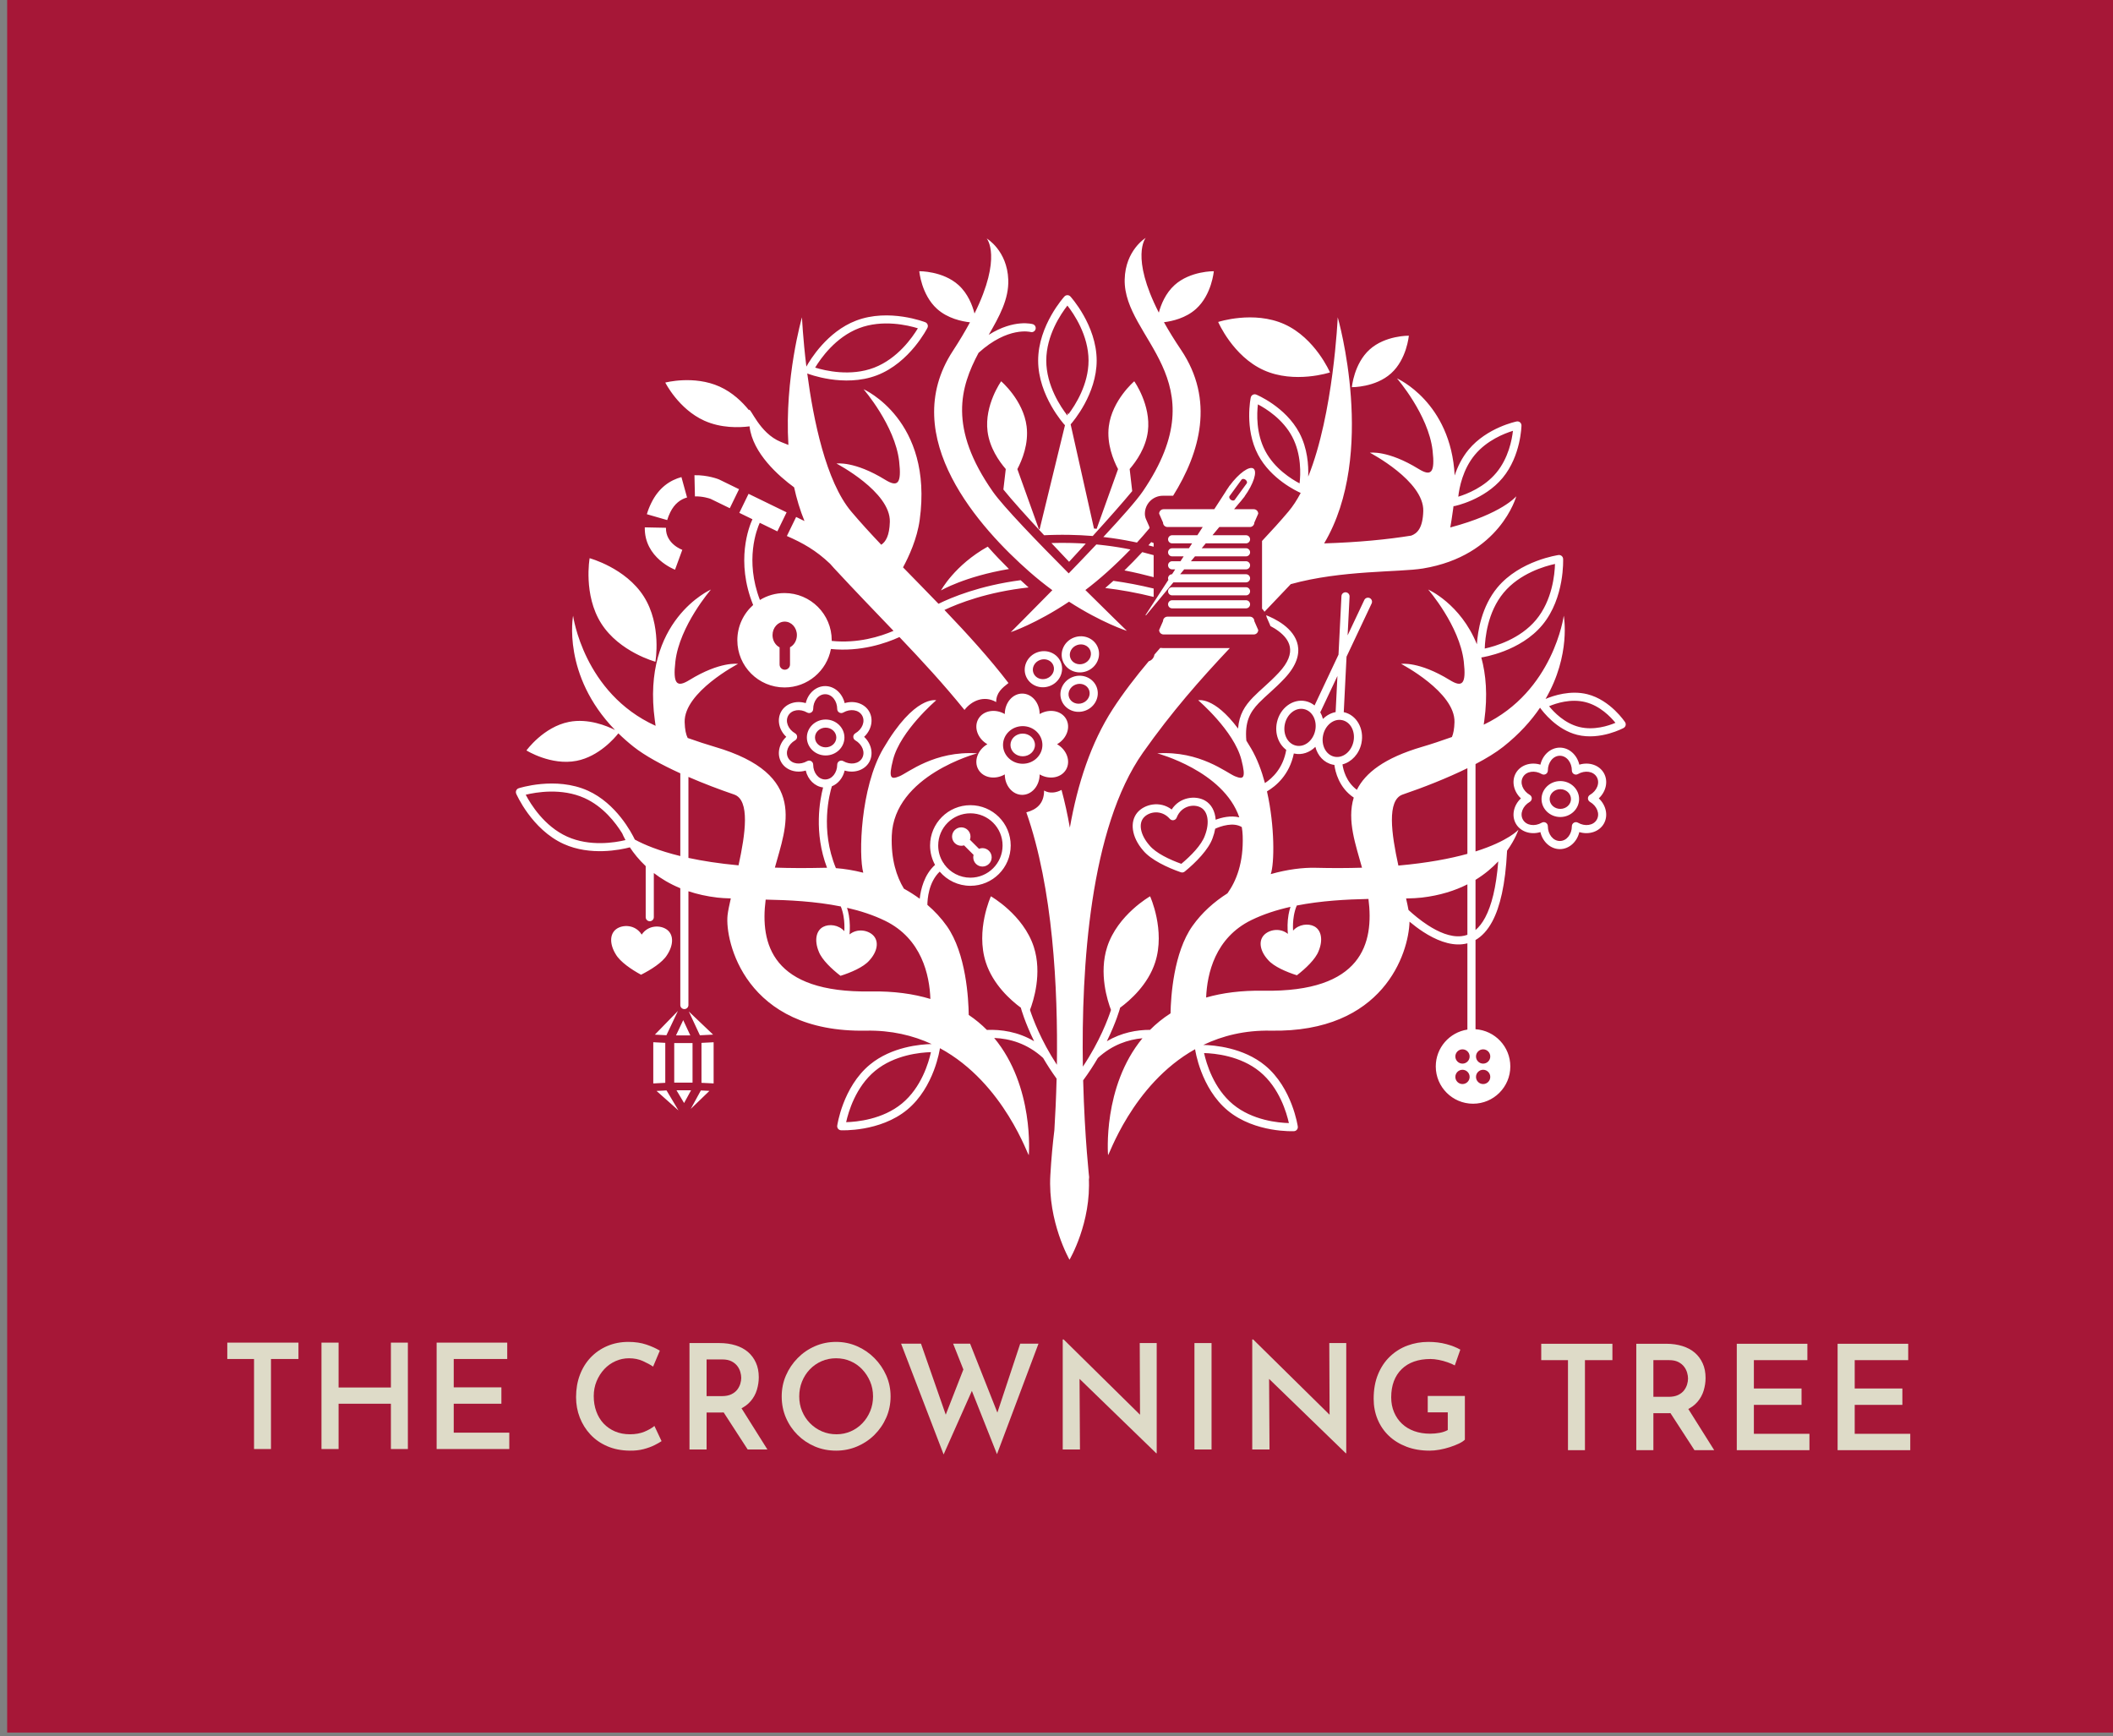 <?xml version="1.0" encoding="UTF-8" standalone="no"?>
<!DOCTYPE svg PUBLIC "-//W3C//DTD SVG 1.1//EN" "http://www.w3.org/Graphics/SVG/1.1/DTD/svg11.dtd">
<svg width="100%" height="100%" viewBox="0 0 740 608" version="1.1" xmlns="http://www.w3.org/2000/svg" xmlns:xlink="http://www.w3.org/1999/xlink" xml:space="preserve" xmlns:serif="http://www.serif.com/" style="fill-rule:evenodd;clip-rule:evenodd;stroke-linejoin:round;stroke-miterlimit:2;">
    <rect x="0" y="0" width="740" height="608" fill="#808080" stroke="none"/>
    <g transform="matrix(1,0,0,1,-2242.72,-1667.41)">
        <g transform="matrix(1.21,0,0,1.704,-25564.2,-1156.02)">
            <rect x="22983" y="1656.46" width="611.362" height="356.574" style="fill:rgb(166,23,55);"/>
        </g>
        <g transform="matrix(0.335,0,0,0.335,2030.45,1612.13)">
            <g transform="matrix(1.359,0,0,1.359,-1657.11,-1271.31)">
                <path d="M2659.59,1530.17C2662.33,1531.23 2667.95,1533.66 2673.08,1537.55C2678.12,1541.37 2682.61,1546.59 2683.93,1553.12C2685.32,1560.01 2683.29,1568.6 2673.83,1578.71C2666.38,1586.67 2659.39,1592.08 2653.98,1597.68C2647.12,1604.79 2643.08,1612.25 2644.37,1626.63C2645.61,1628.58 2646.87,1630.65 2648.15,1632.85C2652.66,1640.56 2656.1,1649.72 2658.67,1659.3C2664.44,1655.5 2672.68,1647.77 2675.06,1633.75C2669.2,1629.4 2666.06,1621.21 2667.88,1612.66C2670.27,1601.41 2680.27,1594.21 2689.95,1596.27C2692.52,1596.82 2694.85,1597.97 2696.84,1599.58L2715.26,1560.51L2717.53,1515.5C2717.61,1513.77 2719.08,1512.44 2720.8,1512.53C2722.53,1512.62 2723.86,1514.09 2723.77,1515.81L2722.27,1545.66L2735.1,1518.47C2735.83,1516.91 2737.7,1516.24 2739.26,1516.97C2740.82,1517.71 2741.48,1519.57 2740.75,1521.13L2721.44,1562.06L2719.3,1604.75L2719.38,1604.76C2729.06,1606.82 2735.27,1617.47 2732.88,1628.72C2731.11,1637.03 2725.19,1643.13 2718.32,1644.92C2718.89,1649.03 2721.08,1658.31 2729.38,1664.49C2735.82,1651.58 2750.41,1639.95 2779.64,1631.39C2786.45,1629.4 2794.18,1626.82 2802.51,1623.86C2803.61,1621.3 2804.34,1617.65 2804.48,1612.44C2805.13,1589.34 2763.44,1567.61 2763.44,1567.61C2763.44,1567.61 2777.04,1565.4 2800.88,1580.06C2810.37,1585.89 2813.68,1583.46 2811.63,1565.79C2808.43,1538.25 2784.24,1510.4 2784.24,1510.4C2784.24,1510.4 2809.11,1521.3 2821.7,1552.51C2822.39,1542.35 2825.38,1523.45 2837.46,1508.89C2854.84,1487.97 2884.5,1483.87 2884.5,1483.87C2885.36,1483.76 2886.24,1484.01 2886.91,1484.57C2887.59,1485.12 2888,1485.94 2888.04,1486.82C2888.04,1486.82 2889.47,1516.72 2872.1,1537.65C2855.12,1558.1 2826.41,1562.47 2825.11,1562.66C2828.69,1575.73 2830.09,1591.69 2827.43,1611.03C2827.27,1612.2 2827.11,1613.32 2826.96,1614.37C2880.7,1588.72 2888.54,1530.55 2888.54,1530.55C2888.54,1530.55 2894.29,1560.63 2874.53,1594.57C2880.63,1592 2893.66,1587.68 2906.69,1590.94C2924.55,1595.41 2935.7,1612.44 2935.7,1612.44C2936.18,1613.17 2936.33,1614.07 2936.12,1614.91C2935.91,1615.75 2935.35,1616.47 2934.59,1616.89C2934.59,1616.89 2916.72,1626.65 2898.87,1622.18C2883.07,1618.22 2872.51,1604.42 2870.29,1601.31C2863.47,1611.38 2854.29,1621.63 2841.95,1631.4C2836.39,1635.8 2829.03,1640.29 2820.66,1644.68L2820.66,1711.89C2845.96,1703.93 2853.69,1695.18 2853.69,1695.18C2853.69,1695.18 2851.41,1702.31 2844.91,1711.34C2844.91,1711.46 2844.91,1711.58 2844.91,1711.71C2843.65,1737.57 2839.43,1754.71 2833.63,1765.62C2829.88,1772.67 2825.45,1777.26 2820.66,1780.01L2820.66,1848.65C2835.6,1849.63 2847.43,1862.08 2847.43,1877.27C2847.43,1893.1 2834.59,1905.95 2818.76,1905.95C2802.93,1905.95 2790.08,1893.1 2790.08,1877.27C2790.08,1862.92 2800.64,1851.02 2814.41,1848.92L2814.41,1782.57C2813.12,1782.9 2811.81,1783.14 2810.49,1783.28C2800.53,1784.34 2789.8,1779.83 2780.58,1773.85C2776.69,1771.33 2773.07,1768.57 2769.89,1765.92C2769.25,1790.23 2749.77,1851.42 2663.14,1849.75C2643.11,1849.36 2625.91,1853.71 2611.25,1860.74C2619.62,1860.91 2642.06,1862.74 2658.8,1876.56C2679.77,1893.87 2683.95,1923.52 2683.95,1923.52C2684.07,1924.39 2683.82,1925.27 2683.26,1925.94C2682.71,1926.62 2681.89,1927.03 2681.02,1927.08C2681.02,1927.08 2651.11,1928.59 2630.14,1911.28C2609.17,1893.96 2604.99,1864.31 2604.99,1864.31C2604.98,1864.21 2604.97,1864.11 2604.96,1864.01C2556.12,1891.3 2538.07,1947.98 2537.98,1945.35C2537.98,1945.35 2533.64,1892.89 2564.45,1855.58C2553.47,1856.58 2541.24,1860.57 2530.15,1870.77C2526.93,1876.28 2523.17,1882.1 2518.83,1887.98C2520,1932.82 2523.65,1964.53 2523.65,1964.53C2523.65,1964.53 2523.47,1963.82 2523.16,1962.45C2525.23,1997.55 2508.33,2025.97 2508.33,2025.97C2508.33,2025.97 2491.56,1996.82 2493.59,1961.04C2494.32,1948.14 2495.42,1936.56 2496.69,1926.31C2497.39,1914.94 2498.04,1901.51 2498.41,1886.68C2494.47,1881.24 2491.03,1875.88 2488.04,1870.77C2475.8,1859.52 2462.19,1855.82 2450.39,1855.37C2481.39,1892.69 2477.03,1945.35 2477.03,1945.35C2476.94,1948.01 2458.55,1890.21 2408.63,1863.23C2408.63,1863.36 2408.62,1863.49 2408.6,1863.62C2408.6,1863.62 2404.43,1893.27 2383.45,1910.58C2362.48,1927.89 2332.58,1926.38 2332.58,1926.38C2331.7,1926.34 2330.89,1925.92 2330.33,1925.25C2329.77,1924.57 2329.53,1923.7 2329.65,1922.83C2329.65,1922.83 2333.82,1893.18 2354.8,1875.87C2371.5,1862.07 2393.88,1860.23 2402.29,1860.05C2387.96,1853.43 2371.24,1849.38 2351.87,1849.75C2258.54,1851.55 2243.15,1780.38 2245.29,1760.98C2245.64,1757.78 2246.57,1753.31 2247.79,1748.02C2243.79,1747.91 2240.3,1747.72 2237.45,1747.38C2229.19,1746.41 2221.8,1744.71 2215.19,1742.51L2215.19,1830.05C2215.19,1831.77 2213.79,1833.17 2212.07,1833.17C2210.34,1833.17 2208.94,1831.77 2208.94,1830.05L2208.94,1740.19C2200.91,1736.88 2194.18,1732.82 2188.57,1728.5L2188.57,1762.45C2188.57,1764.17 2187.17,1765.58 2185.45,1765.58C2183.72,1765.58 2182.32,1764.17 2182.32,1762.45L2182.32,1723.18C2177.03,1718.19 2173.05,1713.15 2170.13,1708.73C2162.73,1710.67 2139.78,1715.41 2119.32,1706.17C2094.54,1694.99 2082.71,1667.48 2082.71,1667.48C2082.37,1666.67 2082.38,1665.76 2082.74,1664.96C2083.1,1664.16 2083.77,1663.55 2084.61,1663.28C2084.61,1663.28 2113.06,1653.95 2137.85,1665.14C2159.7,1675.01 2171.48,1697.56 2173.96,1702.76C2181.05,1706.62 2192.19,1711.35 2208.94,1715.43L2208.94,1651.79C2194.63,1645.27 2181.68,1638.22 2173.07,1631.4C2168.77,1628 2164.86,1624.54 2161.29,1621.04C2158.46,1624.63 2146.34,1638.82 2129.18,1642.18C2109.5,1646.03 2090.59,1634.19 2090.59,1634.19C2090.59,1634.19 2103.64,1616.09 2123.32,1612.23C2138.13,1609.33 2152.51,1615.32 2158.72,1618.46C2117.75,1576.19 2126.47,1530.55 2126.47,1530.55C2126.47,1530.55 2134.5,1590.07 2189.94,1615.25C2189.75,1613.94 2189.55,1612.54 2189.35,1611.03C2178.75,1533.97 2232.54,1510.4 2232.54,1510.4C2232.54,1510.4 2208.35,1538.25 2205.15,1565.79C2203.09,1583.46 2206.41,1585.89 2215.9,1580.06C2239.74,1565.4 2253.34,1567.61 2253.34,1567.61C2253.34,1567.61 2211.65,1589.34 2212.29,1612.44C2212.45,1618.18 2213.32,1622.02 2214.61,1624.6C2222.14,1627.26 2229.14,1629.57 2235.38,1631.39C2307.95,1652.63 2290.25,1692.86 2281.69,1724.33C2293.15,1724.72 2305.66,1724.8 2319.31,1724.46C2320.12,1724.44 2320.95,1724.43 2321.8,1724.44C2311.53,1697.33 2316.28,1672.17 2318.78,1662.66C2312.42,1661.9 2307.07,1656.67 2305.43,1649.65C2297.95,1651.92 2290.12,1649.36 2286.59,1643.24C2283.06,1637.12 2284.75,1629.06 2290.46,1623.72C2284.75,1618.38 2283.06,1610.32 2286.59,1604.2C2290.12,1598.08 2297.95,1595.52 2305.43,1597.79L2305.43,1597.79C2307.2,1590.17 2313.34,1584.68 2320.4,1584.68C2327.47,1584.68 2333.6,1590.17 2335.37,1597.79C2342.85,1595.52 2350.68,1598.08 2354.21,1604.2C2357.74,1610.32 2356.05,1618.38 2350.35,1623.72C2356.05,1629.06 2357.74,1637.12 2354.21,1643.24C2350.68,1649.36 2342.85,1651.92 2335.37,1649.65C2334.05,1655.33 2330.3,1659.84 2325.53,1661.76C2323.82,1667.29 2316.32,1695.05 2328.64,1724.73C2335.15,1725.22 2342.29,1726.37 2349.68,1728.25C2346.01,1714.73 2347.47,1662.86 2365,1632.85C2389.26,1591.32 2405.81,1595.6 2405.81,1595.6C2405.81,1595.6 2378.32,1619.03 2372.6,1641.28C2368.78,1656.14 2371.14,1656.61 2377.53,1654.05C2383.92,1651.49 2404.45,1634.24 2437.31,1636.43C2437.31,1636.43 2373.29,1653.34 2371.61,1699.77C2370.94,1718.17 2375.36,1731.33 2380.93,1740.51C2385.12,1742.83 2389.2,1745.41 2393.1,1748.28C2393.89,1741.22 2396.49,1729.78 2404.9,1722.23C2402.47,1717.8 2401.08,1712.72 2401.08,1707.31C2401.08,1690.19 2414.98,1676.3 2432.09,1676.3C2449.21,1676.3 2463.1,1690.19 2463.1,1707.31C2463.1,1724.42 2449.21,1738.32 2432.09,1738.32C2422.64,1738.32 2414.18,1734.09 2408.49,1727.41C2399.88,1735.58 2399.04,1748.75 2399,1752.97C2404.55,1757.72 2409.61,1763.13 2413.94,1769.25C2428.87,1790.38 2430.65,1825.51 2430.81,1837.65C2436.03,1841.16 2440.66,1845.05 2444.78,1849.19C2455.7,1848.74 2468.64,1850.53 2481.12,1857.88C2473.89,1843.13 2471.07,1832.74 2471.07,1832.74C2471.02,1832.54 2470.99,1832.35 2470.97,1832.15C2463.07,1826.33 2449.51,1814.32 2443.98,1797.27C2435.94,1772.5 2447.86,1746.4 2447.86,1746.4C2447.86,1746.4 2472.82,1760.53 2480.86,1785.3C2487.45,1805.63 2480.6,1826.86 2477.94,1833.81C2480.02,1840.19 2486.19,1857.04 2498.62,1875.99C2499.49,1817.17 2495.66,1740.3 2475.13,1681.8C2483.09,1679.72 2488.78,1675.01 2488.78,1665.04C2493.02,1667.49 2497.93,1666.82 2502.2,1664.56C2504.75,1674 2506.87,1683.71 2508.6,1693.6C2514.52,1659.91 2524.85,1628.29 2541.57,1602.45C2549.54,1590.15 2558.99,1577.82 2569.28,1565.59C2570.6,1565.19 2571.78,1564.36 2572.61,1563.17C2573.19,1562.33 2573.54,1561.4 2573.67,1560.44C2575.15,1558.73 2576.64,1557.01 2578.15,1555.3C2578.8,1555.39 2579.47,1555.44 2580.15,1555.44L2631.67,1555.44C2608.43,1580.13 2587.19,1604.22 2564.9,1635.77C2523.95,1693.76 2517.37,1801.18 2518.61,1877.43C2531.68,1857.9 2538.12,1840.35 2540.25,1833.81C2537.58,1826.86 2530.74,1805.63 2537.33,1785.3C2545.37,1760.53 2570.33,1746.4 2570.33,1746.4C2570.33,1746.4 2582.24,1772.5 2574.21,1797.27C2568.68,1814.32 2555.12,1826.33 2547.21,1832.15C2547.2,1832.35 2547.17,1832.54 2547.11,1832.74C2547.11,1832.74 2544.29,1843.13 2537.06,1857.88C2548.38,1851.22 2560.07,1849.12 2570.3,1849.13C2574.88,1844.52 2580.1,1840.24 2586.05,1836.44C2586.3,1823.33 2588.43,1789.72 2602.9,1769.25C2610.19,1758.94 2619.57,1750.63 2629.85,1744.1C2636.48,1734.87 2642.31,1720.72 2641.55,1699.77C2641.46,1697.49 2641.23,1695.28 2640.86,1693.13C2637.47,1691.09 2633.48,1691 2629.94,1691.51C2625.74,1692.12 2622.08,1693.63 2620.4,1694.41C2620.01,1696.75 2619.35,1699.17 2618.41,1701.64C2615.37,1710.36 2605.51,1720.4 2596.96,1727.37C2596.12,1728.06 2594.99,1728.26 2593.96,1727.9C2583.54,1724.3 2570.83,1718.27 2564.99,1711.16C2555.98,1700.77 2554.59,1689.04 2560.51,1681.99C2565.93,1675.55 2577.84,1672.68 2586.94,1679.62L2586.94,1679.62C2593.09,1669.97 2605.26,1668.57 2612.57,1672.75C2617.42,1675.53 2620.33,1680.86 2620.77,1687.5C2622.99,1686.67 2625.89,1685.78 2629.04,1685.33C2632.23,1684.86 2635.66,1684.85 2638.95,1685.67C2626.71,1649.87 2575.85,1636.43 2575.85,1636.43C2608.7,1634.24 2629.23,1651.49 2635.62,1654.05C2642.01,1656.61 2644.37,1656.14 2640.55,1641.28C2634.83,1619.03 2607.35,1595.6 2607.35,1595.6C2607.35,1595.6 2619.4,1592.48 2638,1617.36C2638.83,1606.6 2643.19,1599.85 2649.49,1593.34C2654.88,1587.76 2661.84,1582.37 2669.27,1574.43C2676.77,1566.41 2678.9,1559.82 2677.8,1554.35C2676.79,1549.34 2673.17,1545.46 2669.3,1542.53C2667.16,1540.9 2664.92,1539.57 2662.9,1538.51C2662.79,1538.14 2662.65,1537.78 2662.49,1537.42L2660.07,1531.89C2659.95,1531.31 2659.79,1530.73 2659.59,1530.17ZM2611.85,1866.99C2619.91,1867.2 2639.86,1869.03 2654.82,1881.38C2669.79,1893.73 2675.36,1912.97 2677.09,1920.85C2669.03,1920.64 2649.08,1918.81 2634.12,1906.46C2619.16,1894.1 2613.58,1874.86 2611.85,1866.99ZM2336.51,1920.15C2338.24,1912.28 2343.81,1893.04 2358.77,1880.68C2373.74,1868.33 2393.68,1866.5 2401.74,1866.29C2400.01,1874.17 2394.44,1893.41 2379.48,1905.76C2364.51,1918.12 2344.56,1919.94 2336.51,1920.15ZM2207.53,1911.13L2190.66,1896.12L2198.35,1895.73L2207.53,1911.13ZM2231.35,1896.07L2216.98,1909.95L2224.75,1895.74L2231.35,1896.07ZM2211.85,1905.43L2217.23,1895.6L2206,1895.6L2211.85,1905.43ZM2810.64,1879.84C2813.67,1879.84 2816.13,1882.3 2816.13,1885.33C2816.13,1888.37 2813.67,1890.83 2810.64,1890.83C2807.61,1890.83 2805.14,1888.37 2805.14,1885.33C2805.14,1882.3 2807.61,1879.84 2810.64,1879.84ZM2826.52,1879.84C2829.55,1879.84 2832.01,1882.3 2832.01,1885.33C2832.01,1888.37 2829.55,1890.83 2826.52,1890.83C2823.49,1890.83 2821.03,1888.37 2821.03,1885.33C2821.03,1882.3 2823.49,1879.84 2826.52,1879.84ZM2188.15,1858.65L2188.15,1890.36L2197.38,1889.88L2197.38,1859.12L2188.15,1858.65ZM2234.57,1858.67L2225.23,1859.14L2225.23,1889.88L2234.57,1890.34L2234.57,1858.67ZM2204.27,1889.72L2218.35,1889.72L2218.35,1859.29L2204.27,1859.29L2204.27,1889.72ZM2810.64,1864.12C2813.67,1864.12 2816.13,1866.58 2816.13,1869.61C2816.13,1872.65 2813.67,1875.11 2810.64,1875.11C2807.61,1875.11 2805.14,1872.65 2805.14,1869.61C2805.14,1866.58 2807.61,1864.12 2810.64,1864.12ZM2826.52,1864.12C2829.55,1864.12 2832.01,1866.58 2832.01,1869.61C2832.01,1872.65 2829.55,1875.11 2826.52,1875.11C2823.49,1875.11 2821.03,1872.65 2821.03,1869.61C2821.03,1866.58 2823.49,1864.12 2826.52,1864.12ZM2205.62,1853.41L2216.65,1853.41L2211.18,1841.67L2205.62,1853.41ZM2215.5,1835.03L2234.18,1852.8L2224.01,1853.31L2215.5,1835.03ZM2198.26,1853.27L2189.38,1852.82L2207.11,1834.59L2198.26,1853.27ZM2332.4,1754.21C2312.77,1750.26 2292.27,1749.26 2274.61,1748.94C2270.25,1782.87 2279.3,1820.86 2355.38,1819.58C2373.2,1819.28 2388.38,1821.43 2401.32,1825.36C2400.66,1807.1 2394.71,1779 2366.46,1765.22C2357.39,1760.8 2347.46,1757.58 2337.2,1755.24C2337.81,1757.14 2338.27,1759.07 2338.6,1760.97C2339.55,1766.42 2339.47,1771.69 2339.12,1775.72C2345.29,1770.72 2353.82,1772.52 2357.67,1776.81C2361.85,1781.48 2360.5,1789.08 2354.3,1795.81C2349.89,1800.91 2340.14,1805.06 2332.18,1807.57C2325.57,1802.47 2317.84,1795.22 2315.45,1788.92C2311.95,1780.46 2313.3,1772.86 2318.83,1769.92C2323.35,1767.51 2330.69,1768.23 2335.12,1773.22C2335.3,1769.85 2335.22,1765.83 2334.5,1761.69C2334.07,1759.2 2333.4,1756.66 2332.4,1754.21ZM2676.31,1775.3C2675.96,1771.27 2675.87,1766 2676.82,1760.55C2677.17,1758.54 2677.67,1756.51 2678.33,1754.5C2667.78,1756.86 2657.57,1760.13 2648.26,1764.67C2620.3,1778.31 2614.18,1805.99 2613.43,1824.27C2625.96,1820.68 2640.54,1818.74 2657.52,1819.03C2733.58,1820.31 2742.64,1782.34 2738.3,1748.42C2721.3,1748.78 2701.86,1749.81 2683.16,1753.49C2682.09,1756.03 2681.38,1758.68 2680.93,1761.27C2680.21,1765.41 2680.13,1769.43 2680.31,1772.8C2684.74,1767.82 2692.07,1767.1 2696.6,1769.5C2702.13,1772.44 2703.48,1780.04 2699.97,1788.5C2697.59,1794.8 2689.86,1802.06 2683.25,1807.15C2675.29,1804.64 2665.54,1800.49 2661.13,1795.4C2654.93,1788.66 2653.58,1781.06 2657.76,1776.4C2661.61,1772.11 2670.14,1770.3 2676.31,1775.3ZM2179.24,1775.86C2184.3,1768.22 2194.16,1768.38 2199.03,1772.33C2203.9,1776.27 2203.77,1783.98 2198.71,1791.62C2195.17,1797.35 2186.2,1802.99 2178.74,1806.73C2171.4,1802.75 2162.62,1796.82 2159.27,1790.97C2154.46,1783.17 2154.59,1775.45 2159.58,1771.68C2164.58,1767.9 2174.44,1768.06 2179.24,1775.86ZM2814.41,1737.2C2804.97,1741.98 2793.43,1745.73 2779.39,1747.38C2776.11,1747.77 2772,1747.96 2767.24,1748.07C2768,1751.38 2768.65,1754.37 2769.11,1756.93C2772.99,1760.5 2778.17,1764.84 2783.97,1768.61C2791.98,1773.79 2801.19,1777.99 2809.83,1777.06C2811.39,1776.9 2812.92,1776.55 2814.41,1776.01L2814.41,1737.2ZM2838.15,1719.54C2833.6,1724.38 2827.85,1729.33 2820.66,1733.73L2820.66,1772.35C2823.36,1770.07 2825.87,1766.9 2828.11,1762.69C2832.99,1753.51 2836.56,1739.65 2838.15,1719.54ZM2412.02,1721.8C2411.92,1721.54 2411.79,1721.28 2411.62,1721.05C2411.48,1720.86 2411.33,1720.69 2411.17,1720.54C2408.74,1716.71 2407.33,1712.17 2407.33,1707.31C2407.33,1693.64 2418.43,1682.55 2432.09,1682.55C2445.76,1682.55 2456.85,1693.64 2456.85,1707.31C2456.85,1720.97 2445.76,1732.07 2432.09,1732.07C2423.84,1732.07 2416.52,1728.02 2412.02,1721.8ZM2712.09,1645.33C2711.66,1645.27 2711.23,1645.2 2710.8,1645.11C2704.19,1643.7 2699.2,1638.29 2697.46,1631.42C2693.13,1635.75 2687.19,1637.86 2681.37,1636.62C2681.21,1636.58 2681.06,1636.55 2680.9,1636.51C2677.5,1653.17 2666.86,1661.81 2660.24,1665.68C2666.35,1692.73 2665.98,1721.3 2663.14,1729.33C2675.71,1725.73 2687.8,1724.22 2697.53,1724.46C2710.46,1724.78 2722.37,1724.73 2733.34,1724.39C2728.75,1707.51 2721.52,1688.1 2726.99,1670.45C2715.56,1662.81 2712.76,1650.46 2712.09,1645.33ZM2427.21,1707.2C2426.54,1707.41 2425.82,1707.53 2425.08,1707.53C2421.17,1707.53 2417.99,1704.35 2417.99,1700.44C2417.99,1696.53 2421.17,1693.36 2425.08,1693.36C2428.99,1693.36 2432.17,1696.53 2432.17,1700.44C2432.17,1701.3 2432.01,1702.12 2431.73,1702.89L2438.71,1709.86C2439.53,1709.53 2440.43,1709.34 2441.38,1709.34C2445.29,1709.34 2448.47,1712.52 2448.47,1716.43C2448.47,1720.34 2445.29,1723.51 2441.38,1723.51C2437.47,1723.51 2434.29,1720.34 2434.29,1716.43C2434.29,1715.77 2434.38,1715.14 2434.55,1714.54L2427.21,1707.2ZM2814.41,1647.85L2814.41,1713.74C2801.14,1717.41 2783.79,1720.75 2761.32,1722.75C2755.99,1698.49 2752.26,1672.32 2764.66,1668.1C2780.87,1662.58 2798.9,1655.46 2814.41,1647.85ZM2215.19,1654.56C2226.81,1659.6 2239.03,1664.24 2250.35,1668.1C2262.72,1672.31 2259.04,1698.37 2253.73,1722.58C2238.64,1721.18 2225.91,1719.17 2215.19,1716.86L2215.19,1654.56ZM2585.49,1686.8C2586.21,1687.63 2587.31,1688.02 2588.39,1687.83C2589.48,1687.64 2590.38,1686.89 2590.77,1685.87C2594.2,1676.87 2603.87,1674.97 2609.46,1678.17C2612.14,1679.71 2613.74,1682.48 2614.34,1685.88C2615.04,1689.8 2614.44,1694.52 2612.55,1699.47C2612.54,1699.5 2612.53,1699.53 2612.52,1699.56C2609.96,1706.95 2601.73,1715.24 2594.36,1721.41C2585.3,1718.15 2574.73,1713.2 2569.78,1707.14C2569.76,1707.12 2569.74,1707.1 2569.72,1707.07C2566.24,1703.07 2564.06,1698.85 2563.36,1694.93C2562.76,1691.52 2563.31,1688.37 2565.29,1686.01C2565.29,1686.01 2565.29,1686.01 2565.29,1686.01C2569.44,1681.08 2579.18,1679.53 2585.49,1686.8ZM2870.57,1645.13C2863.09,1642.86 2855.26,1645.42 2851.73,1651.54C2848.2,1657.66 2849.89,1665.72 2855.59,1671.06C2849.89,1676.4 2848.2,1684.47 2851.73,1690.58C2855.26,1696.7 2863.09,1699.27 2870.57,1697C2872.34,1704.61 2878.47,1710.1 2885.54,1710.1C2892.6,1710.1 2898.74,1704.61 2900.51,1697C2907.99,1699.27 2915.82,1696.7 2919.35,1690.58C2922.88,1684.47 2921.19,1676.4 2915.48,1671.06C2921.19,1665.72 2922.88,1657.66 2919.35,1651.54C2915.82,1645.42 2907.99,1642.86 2900.51,1645.13C2898.74,1637.52 2892.6,1632.02 2885.54,1632.02C2878.47,1632.02 2872.34,1637.52 2870.57,1645.13L2870.57,1645.13ZM2164.23,1697.96C2164.81,1699.31 2165.64,1701.08 2166.77,1703.15C2158.7,1705.09 2139.31,1708.34 2121.9,1700.48C2104.21,1692.5 2093.77,1675.4 2090.03,1668.26C2097.86,1666.34 2117.59,1662.86 2135.28,1670.84C2149.55,1677.29 2159.11,1689.67 2164.23,1697.96ZM2871.61,1652.36C2872.58,1652.92 2873.77,1652.92 2874.74,1652.36C2875.7,1651.8 2876.3,1650.77 2876.3,1649.65C2876.3,1643.5 2880.29,1638.27 2885.54,1638.27C2890.78,1638.27 2894.77,1643.5 2894.77,1649.65C2894.77,1650.77 2895.37,1651.8 2896.34,1652.36C2897.3,1652.92 2898.49,1652.92 2899.46,1652.36C2904.79,1649.28 2911.31,1650.12 2913.93,1654.67C2916.56,1659.21 2914.03,1665.28 2908.7,1668.36C2907.73,1668.92 2907.14,1669.95 2907.14,1671.06C2907.14,1672.18 2907.73,1673.21 2908.7,1673.77C2914.03,1676.85 2916.56,1682.91 2913.93,1687.46C2911.31,1692 2904.79,1692.85 2899.46,1689.77C2898.49,1689.21 2897.3,1689.21 2896.34,1689.77C2895.37,1690.33 2894.77,1691.36 2894.77,1692.47C2894.77,1698.63 2890.78,1703.85 2885.54,1703.85C2880.29,1703.85 2876.3,1698.63 2876.3,1692.47C2876.3,1691.36 2875.7,1690.33 2874.74,1689.77C2873.77,1689.21 2872.58,1689.21 2871.61,1689.77C2866.28,1692.85 2859.76,1692 2857.14,1687.46C2854.52,1682.91 2857.05,1676.85 2862.38,1673.77C2863.34,1673.21 2863.94,1672.18 2863.94,1671.06C2863.94,1669.95 2863.34,1668.92 2862.38,1668.36C2857.05,1665.28 2854.52,1659.21 2857.14,1654.67C2859.76,1650.12 2866.28,1649.28 2871.61,1652.36ZM2885.89,1657.75C2877.86,1657.75 2871.44,1664 2871.44,1671.58C2871.44,1679.15 2877.86,1685.4 2885.89,1685.4C2893.91,1685.4 2900.34,1679.15 2900.34,1671.58C2900.34,1664 2893.91,1657.75 2885.89,1657.75ZM2885.89,1664C2890.37,1664 2894.09,1667.35 2894.09,1671.58C2894.09,1675.81 2890.37,1679.15 2885.89,1679.15C2881.41,1679.15 2877.69,1675.81 2877.69,1671.58C2877.69,1667.35 2881.41,1664 2885.89,1664ZM2458.55,1606.18C2458.55,1597.5 2464.56,1590.45 2471.96,1590.45C2479.36,1590.45 2485.37,1597.5 2485.37,1606.18C2492.89,1601.84 2502,1603.52 2505.7,1609.93C2509.4,1616.34 2506.3,1625.06 2498.78,1629.4C2506.3,1633.75 2509.4,1642.47 2505.7,1648.88C2502,1655.29 2492.89,1656.97 2485.37,1652.63C2485.37,1661.31 2479.36,1668.36 2471.96,1668.36C2464.56,1668.36 2458.55,1661.31 2458.55,1652.63C2451.03,1656.97 2441.93,1655.29 2438.23,1648.88C2434.53,1642.47 2437.63,1633.75 2445.15,1629.4C2437.63,1625.06 2434.53,1616.34 2438.23,1609.93C2441.93,1603.52 2451.03,1601.84 2458.55,1606.18ZM2306.48,1605.01C2307.45,1605.57 2308.64,1605.57 2309.6,1605.01C2310.57,1604.46 2311.16,1603.42 2311.16,1602.31C2311.16,1596.15 2315.16,1590.93 2320.4,1590.93C2325.65,1590.93 2329.64,1596.15 2329.64,1602.31C2329.64,1603.42 2330.23,1604.46 2331.2,1605.01C2332.17,1605.57 2333.36,1605.57 2334.33,1605.01C2339.66,1601.94 2346.18,1602.78 2348.8,1607.32C2351.42,1611.87 2348.89,1617.93 2343.56,1621.01C2342.6,1621.57 2342,1622.6 2342,1623.72C2342,1624.84 2342.6,1625.87 2343.56,1626.42C2348.89,1629.5 2351.42,1635.57 2348.8,1640.11C2346.18,1644.66 2339.66,1645.5 2334.33,1642.42C2333.36,1641.87 2332.17,1641.87 2331.2,1642.42C2330.23,1642.98 2329.64,1644.01 2329.64,1645.13C2329.64,1651.29 2325.65,1656.51 2320.4,1656.51C2315.16,1656.51 2311.16,1651.29 2311.16,1645.13C2311.16,1644.01 2310.57,1642.98 2309.6,1642.42C2308.64,1641.87 2307.45,1641.87 2306.48,1642.42C2301.15,1645.5 2294.63,1644.66 2292.01,1640.11C2289.38,1635.57 2291.91,1629.5 2297.24,1626.42C2298.21,1625.87 2298.8,1624.84 2298.8,1623.72C2298.8,1622.6 2298.21,1621.57 2297.24,1621.01C2291.91,1617.93 2289.38,1611.87 2292.01,1607.32C2294.63,1602.78 2301.15,1601.94 2306.48,1605.01ZM2472.34,1615.49C2463.93,1615.49 2457.19,1622.02 2457.19,1629.96C2457.19,1637.9 2463.93,1644.43 2472.34,1644.43C2480.75,1644.43 2487.49,1637.9 2487.49,1629.96C2487.49,1622.02 2480.75,1615.49 2472.34,1615.49ZM2703.42,1622.45C2705.05,1614.81 2711.51,1609.48 2718.08,1610.88C2724.66,1612.28 2728.39,1619.78 2726.76,1627.42C2725.14,1635.06 2718.68,1640.4 2712.1,1639C2705.52,1637.6 2701.79,1630.1 2703.42,1622.45ZM2472.34,1621.23C2477.49,1621.23 2481.76,1625.09 2481.76,1629.96C2481.76,1634.83 2477.49,1638.69 2472.34,1638.69C2467.19,1638.69 2462.92,1634.83 2462.92,1629.96C2462.92,1625.09 2467.19,1621.23 2472.34,1621.23ZM2320.75,1610.41C2312.73,1610.41 2306.3,1616.65 2306.3,1624.23C2306.3,1631.81 2312.73,1638.05 2320.75,1638.05C2328.78,1638.05 2335.2,1631.81 2335.2,1624.23C2335.2,1616.65 2328.78,1610.41 2320.75,1610.41ZM2320.75,1616.66C2325.23,1616.66 2328.95,1620 2328.95,1624.23C2328.95,1628.46 2325.23,1631.8 2320.75,1631.8C2316.27,1631.8 2312.55,1628.46 2312.55,1624.23C2312.55,1620 2316.27,1616.66 2320.75,1616.66ZM2673.99,1613.96C2675.62,1606.32 2682.07,1600.99 2688.65,1602.38C2695.23,1603.78 2698.96,1611.28 2697.33,1618.93C2695.7,1626.57 2689.25,1631.9 2682.67,1630.5C2676.09,1629.11 2672.36,1621.61 2673.99,1613.96ZM2877.26,1600.17C2882.65,1597.89 2893.91,1594.19 2905.17,1597.01C2916.44,1599.83 2924.62,1608.4 2928.3,1612.95C2922.91,1615.23 2911.65,1618.94 2900.39,1616.12C2889.12,1613.3 2880.94,1604.72 2877.26,1600.17ZM2713.04,1604.69L2714.44,1576.91L2701.61,1604.11C2701.5,1604.35 2701.36,1604.57 2701.2,1604.76C2702.11,1606.36 2702.82,1608.11 2703.29,1609.96C2706.04,1607.22 2709.44,1605.36 2713.04,1604.69ZM2510.94,1577.63C2503.41,1580.4 2499.54,1588.49 2502.16,1595.6C2504.78,1602.71 2512.97,1606.35 2520.5,1603.57C2528.03,1600.8 2531.9,1592.72 2529.28,1585.61C2526.66,1578.5 2518.47,1574.86 2510.94,1577.63ZM2476.87,1508.8C2445.14,1512.27 2422.83,1521.05 2412.13,1526.12C2429.64,1544.43 2446.86,1563.33 2461.38,1582.33C2456.59,1586.08 2451.92,1589.72 2451.92,1596.98C2442.62,1591.61 2433,1595.92 2427.55,1603.04C2411.33,1583.01 2395.07,1565.4 2377.52,1546.97C2367,1551.77 2347.59,1558.47 2324.8,1556.15C2321.64,1572.98 2306.85,1585.73 2289.11,1585.73C2269.08,1585.73 2252.81,1569.47 2252.81,1549.43C2252.81,1538.65 2257.51,1528.96 2264.98,1522.31C2251.35,1488.47 2261.82,1462 2264.43,1456.33L2254.33,1451.42L2261.45,1436.78C2270.23,1441.05 2280.61,1446.1 2290.72,1451.03L2283.6,1465.66L2270.05,1459.07C2267.81,1464 2258.45,1487.79 2270.18,1518.45C2275.7,1515.07 2282.18,1513.12 2289.11,1513.12C2309.15,1513.12 2325.42,1529.39 2325.42,1549.43C2325.42,1549.6 2325.42,1549.77 2325.41,1549.94C2345.51,1552 2362.8,1546.56 2372.95,1542.19C2358.76,1527.35 2343.7,1511.81 2327.12,1493.91C2326.12,1492.83 2325.15,1491.73 2324.2,1490.62C2313.28,1480.22 2303.21,1474.6 2290.92,1469.23L2298.04,1454.59L2304.46,1457.71C2301.03,1449.32 2298.43,1440.61 2296.49,1431.79C2285.01,1423.38 2264.55,1405.67 2262.21,1384.88C2254.13,1385.9 2240.3,1386.34 2227.39,1380.51C2207.57,1371.56 2197.39,1351.2 2197.39,1351.2C2197.39,1351.2 2219.39,1345.37 2239.22,1354.32C2249.14,1358.8 2256.64,1366.13 2261.66,1372.34C2262.85,1369.61 2269.54,1390.11 2286.29,1396.85C2288.42,1397.71 2290.35,1398.48 2292.09,1399.17C2289.02,1347.68 2302.54,1300.99 2302.54,1300.99C2302.54,1300.99 2303.24,1316.97 2305.92,1338.92C2308.78,1333.76 2321.84,1312.08 2344.14,1303.55C2369.54,1293.82 2397.4,1304.79 2397.4,1304.79C2398.21,1305.12 2398.85,1305.76 2399.17,1306.58C2399.48,1307.4 2399.43,1308.31 2399.04,1309.1C2399.04,1309.1 2385.63,1335.87 2360.23,1345.59C2334.83,1355.31 2306.97,1344.34 2306.97,1344.34C2306.84,1344.29 2306.71,1344.23 2306.59,1344.16C2311.24,1379.48 2320.92,1427.26 2340.45,1450.42C2347.34,1458.59 2355.14,1467.12 2363.51,1475.95C2366.97,1473.66 2369.83,1468.99 2370.13,1458.34C2370.78,1435.24 2329.09,1413.5 2329.09,1413.5C2329.09,1413.5 2342.69,1411.3 2366.53,1425.96C2376.01,1431.79 2379.33,1429.36 2377.28,1411.69C2374.08,1384.15 2349.89,1356.3 2349.89,1356.3C2349.89,1356.3 2403.67,1379.87 2393.08,1456.93C2391.1,1471.35 2384.75,1485.09 2380.27,1493.35C2389.16,1502.47 2398.38,1511.84 2407.57,1521.38C2417.41,1516.52 2439.21,1507.38 2470.74,1503.22C2472.58,1504.93 2474.36,1506.56 2476.08,1508.1C2476.35,1508.33 2476.61,1508.57 2476.87,1508.8ZM2513.1,1583.5C2517.3,1581.95 2521.95,1583.8 2523.41,1587.77C2524.88,1591.74 2522.54,1596.16 2518.34,1597.71C2514.13,1599.26 2509.49,1597.4 2508.02,1593.44C2506.56,1589.47 2508.9,1585.04 2513.1,1583.5ZM2483.47,1558.74C2475.95,1561.51 2472.07,1569.59 2474.69,1576.7C2477.31,1583.81 2485.5,1587.45 2493.03,1584.67C2500.56,1581.9 2504.43,1573.82 2501.81,1566.71C2499.19,1559.6 2491,1555.96 2483.47,1558.74ZM2485.64,1564.6C2489.84,1563.05 2494.49,1564.9 2495.95,1568.87C2497.41,1572.84 2495.07,1577.26 2490.87,1578.81C2486.66,1580.36 2482.02,1578.51 2480.56,1574.54C2479.09,1570.57 2481.43,1566.15 2485.64,1564.6ZM2511.91,1547.29C2504.39,1550.06 2500.51,1558.14 2503.13,1565.25C2505.75,1572.37 2513.94,1576 2521.47,1573.23C2529,1570.46 2532.87,1562.38 2530.25,1555.27C2527.63,1548.15 2519.45,1544.52 2511.91,1547.29ZM2285.31,1554.89C2282.11,1553.24 2279.88,1549.64 2279.88,1545.47C2279.88,1539.73 2284.08,1535.08 2289.26,1535.08C2294.43,1535.08 2298.63,1539.73 2298.63,1545.47C2298.63,1549.59 2296.46,1553.15 2293.33,1554.83L2293.33,1568.09C2293.33,1570.3 2291.53,1572.09 2289.32,1572.09C2287.1,1572.09 2285.31,1570.3 2285.31,1568.09L2285.31,1554.89ZM2514.08,1553.15C2518.28,1551.61 2522.93,1553.46 2524.39,1557.43C2525.85,1561.4 2523.51,1565.82 2519.31,1567.37C2515.11,1568.91 2510.46,1567.06 2509,1563.09C2507.53,1559.12 2509.87,1554.7 2514.08,1553.15ZM2139.19,1486.31C2139.19,1486.31 2134.17,1514.55 2148.13,1536.52C2162.1,1558.5 2189.79,1565.95 2189.79,1565.95C2189.79,1565.95 2194.82,1537.71 2180.85,1515.73C2166.89,1493.76 2139.19,1486.31 2139.19,1486.31ZM2827.76,1555.82C2827.99,1547.76 2829.88,1527.82 2842.27,1512.88C2854.67,1497.95 2873.92,1492.43 2881.8,1490.73C2881.57,1498.78 2879.69,1518.73 2867.29,1533.66C2854.9,1548.59 2835.64,1554.11 2827.76,1555.82ZM2653.51,1541.55C2653.51,1543.44 2651.97,1544.97 2650.08,1544.97L2580.71,1544.97C2578.82,1544.97 2577.28,1543.44 2577.28,1541.55L2580.28,1534.69C2580.28,1532.8 2581.82,1531.27 2583.71,1531.27L2647.08,1531.27C2648.97,1531.27 2650.51,1532.8 2650.51,1534.69L2653.51,1541.55ZM2555.21,1479.6C2549.08,1485.98 2543.09,1491.69 2537.7,1496.56C2531.89,1501.81 2526.13,1506.55 2520.54,1510.79C2538.42,1528.57 2552.5,1542.21 2552.5,1542.21C2552.5,1542.21 2533.29,1536.11 2507.97,1519.76C2482.58,1536.74 2463.16,1543.19 2463.16,1543.19C2463.16,1543.19 2477.28,1529.14 2495.13,1510.91C2489.34,1506.65 2483.36,1501.89 2477.34,1496.59C2440.19,1463.89 2375.2,1393.27 2418.6,1326.86C2423.83,1318.86 2428.17,1311.54 2431.77,1304.84C2425.56,1304.16 2414.61,1301.9 2406.41,1294.49C2394.32,1283.56 2392.78,1265.54 2392.78,1265.54C2392.78,1265.54 2410.87,1265.26 2422.96,1276.19C2430.2,1282.74 2433.66,1291.83 2435.26,1298.07C2456.82,1254.45 2444.64,1240.34 2444.64,1240.34C2444.64,1240.34 2460.43,1249.57 2461.23,1272.11C2461.76,1286.98 2454.36,1300.31 2446.19,1314.47C2465.96,1302.02 2480.07,1306.27 2480.07,1306.27C2481.73,1306.74 2482.69,1308.46 2482.22,1310.12C2481.76,1311.78 2480.03,1312.75 2478.37,1312.28C2478.37,1312.28 2461.07,1307.74 2438.38,1328.32C2424.34,1354.68 2414.94,1385.98 2449.43,1435.21C2457.38,1446.55 2483.67,1473.81 2507.72,1497.98C2514.8,1490.66 2522.07,1483.08 2528.99,1475.73L2530.59,1475.89L2530.99,1475.93L2532.59,1476.1C2533.8,1476.23 2535.01,1476.37 2536.22,1476.52L2537.86,1476.73L2538.26,1476.78L2539.91,1477L2541.55,1477.23L2543.2,1477.48L2544.82,1477.73L2546.47,1477.99L2548.14,1478.28L2549.82,1478.57L2551.51,1478.88L2553.58,1479.28L2555.21,1479.6ZM2587.21,1498.64L2589.64,1494.89L2587.28,1494.89C2585.55,1494.89 2584.15,1493.49 2584.15,1491.76C2584.15,1490.04 2585.55,1488.64 2587.28,1488.64L2593.7,1488.64L2596.14,1484.89L2587.28,1484.89C2585.55,1484.89 2584.15,1483.49 2584.15,1481.76C2584.15,1480.04 2585.55,1478.64 2587.28,1478.64L2600.2,1478.64L2602.63,1474.89L2587.28,1474.89C2585.55,1474.89 2584.15,1473.49 2584.15,1471.76C2584.15,1470.04 2585.55,1468.64 2587.28,1468.64L2606.69,1468.64L2610.79,1462.32L2583.71,1462.32C2581.82,1462.32 2580.28,1460.79 2580.28,1458.9L2577.28,1452.05C2577.28,1450.15 2578.82,1448.62 2580.71,1448.62L2619.69,1448.62L2628.01,1435.8C2628.84,1434.4 2629.77,1432.97 2630.78,1431.54L2631.5,1430.42L2631.56,1430.46C2638.56,1420.95 2646.73,1415.1 2649.85,1417.38C2652.98,1419.66 2649.9,1429.22 2642.98,1438.79L2643.05,1438.85L2641.98,1440.14C2640.85,1441.63 2639.69,1443.02 2638.53,1444.3L2634.94,1448.62L2650.08,1448.62C2651.97,1448.62 2653.51,1450.15 2653.51,1452.05L2650.51,1458.9C2650.51,1460.79 2648.97,1462.32 2647.08,1462.32L2623.57,1462.32L2618.33,1468.64L2644.12,1468.64C2645.85,1468.64 2647.25,1470.04 2647.25,1471.76C2647.25,1473.49 2645.85,1474.89 2644.12,1474.89L2613.15,1474.89L2610.03,1478.64L2644.12,1478.64C2645.85,1478.64 2647.25,1480.04 2647.25,1481.76C2647.25,1483.49 2645.85,1484.89 2644.12,1484.89L2604.85,1484.89L2601.74,1488.64L2644.12,1488.64C2645.85,1488.64 2647.25,1490.04 2647.25,1491.76C2647.25,1493.49 2645.85,1494.89 2644.12,1494.89L2596.55,1494.89L2593.44,1498.64L2644.12,1498.64C2645.85,1498.64 2647.25,1500.04 2647.25,1501.76C2647.25,1503.49 2645.85,1504.89 2644.12,1504.89L2588.25,1504.89L2567.15,1530.32L2566.8,1530.06L2584.39,1502.97C2584.24,1502.6 2584.15,1502.19 2584.15,1501.76C2584.15,1500.06 2585.51,1498.67 2587.21,1498.64ZM2656.44,1473.04C2663.77,1465.25 2670.62,1457.69 2676.75,1450.42C2680.19,1446.34 2683.33,1441.5 2686.18,1436.1C2683.12,1434.76 2663.26,1425.45 2653.39,1406.75C2642.68,1386.44 2647.76,1362.68 2647.76,1362.68C2647.96,1361.78 2648.54,1361.01 2649.36,1360.58C2650.18,1360.14 2651.14,1360.1 2652,1360.45C2652,1360.45 2674.48,1369.67 2685.18,1389.98C2691.41,1401.78 2692.3,1414.76 2691.95,1423.55C2711.44,1375.23 2714.66,1300.99 2714.66,1300.99C2714.66,1300.99 2745.12,1406.14 2704.22,1474.91C2730.9,1474.08 2752.98,1471.87 2771.21,1468.93C2775.74,1467.26 2780.1,1463.29 2780.47,1450.01C2781.12,1426.91 2739.43,1405.17 2739.43,1405.17C2739.43,1405.17 2753.03,1402.97 2776.87,1417.63C2786.36,1423.46 2789.67,1421.03 2787.62,1403.36C2784.42,1375.82 2760.23,1347.97 2760.23,1347.97C2760.23,1347.97 2801.66,1366.12 2804.63,1422.67C2806.77,1416.19 2810.12,1409.08 2815.34,1402.79C2829.53,1385.69 2852.28,1381.12 2852.28,1381.12C2853.2,1380.93 2854.16,1381.18 2854.89,1381.78C2855.61,1382.38 2856.03,1383.28 2856.01,1384.22C2856.01,1384.22 2855.7,1407.42 2841.51,1424.52C2827.31,1441.62 2804.57,1446.19 2804.57,1446.19C2804.29,1446.25 2804.01,1446.26 2803.73,1446.24C2803.63,1447.01 2803.53,1447.8 2803.42,1448.6C2802.55,1454.92 2801.84,1459.43 2801.25,1462.65C2841.23,1452.06 2852.03,1438.65 2852.03,1438.65C2852.03,1438.65 2839.66,1484.42 2780.21,1494.22C2761.98,1497.22 2717.52,1495.39 2678.53,1506.27C2671.55,1513.68 2664.84,1520.71 2658.32,1527.51C2657.78,1526.63 2657.15,1525.83 2656.44,1525.1L2656.44,1473.04ZM2587.28,1524.89L2644.12,1524.89C2645.85,1524.89 2647.25,1523.49 2647.25,1521.76C2647.25,1520.04 2645.85,1518.64 2644.12,1518.64L2587.28,1518.64C2585.55,1518.64 2584.15,1520.04 2584.15,1521.76C2584.15,1523.49 2585.55,1524.89 2587.28,1524.89ZM2573.06,1516.08C2560.01,1512.83 2547.59,1510.62 2535.83,1509.23C2537.94,1507.43 2540.02,1505.59 2542.08,1503.72C2551.97,1505.08 2562.31,1507.02 2573.06,1509.64L2573.06,1516.08ZM2587.28,1514.89L2644.12,1514.89C2645.85,1514.89 2647.25,1513.49 2647.25,1511.76C2647.25,1510.04 2645.85,1508.64 2644.12,1508.64L2587.28,1508.64C2585.55,1508.64 2584.15,1510.04 2584.15,1511.76C2584.15,1513.49 2585.55,1514.89 2587.28,1514.89ZM2445.44,1477.41C2450.94,1483.62 2456.46,1489.39 2461.76,1494.62C2427.6,1500.39 2409.46,1511.12 2409.46,1511.12C2409.46,1511.12 2419.86,1491.72 2445.44,1477.41ZM2573.06,1500.9C2565.9,1498.98 2558.35,1497.2 2550.58,1495.7C2554.95,1491.44 2559.58,1486.74 2564.3,1481.63C2567.21,1482.34 2570.13,1483.12 2573.06,1483.96L2573.06,1500.9ZM2210.48,1479.86C2210.48,1479.86 2197.64,1475.39 2197.9,1462.91L2181.62,1462.58C2181.14,1486.23 2204.88,1495.15 2204.88,1495.15L2210.48,1479.86ZM2503.15,1474.53L2504.82,1474.54L2506.91,1474.56L2509.01,1474.59L2510.64,1474.63L2512.77,1474.7L2514.92,1474.78L2516.57,1474.85L2518.74,1474.96L2520.42,1475.06L2520.85,1475.09C2516.63,1479.71 2512.31,1484.4 2508.01,1489.07C2503.41,1484.22 2498.85,1479.38 2494.42,1474.66L2495.99,1474.62L2497.97,1474.58L2499.55,1474.55L2501.18,1474.54L2502.77,1474.53L2503.15,1474.53ZM2573.06,1477.47C2571.72,1477.09 2570.38,1476.73 2569.04,1476.38C2569.76,1475.57 2570.48,1474.75 2571.2,1473.92C2571.83,1474.16 2572.45,1474.41 2573.06,1474.66L2573.06,1477.47ZM2569.95,1463.12C2566.73,1467.01 2563.47,1470.73 2560.22,1474.27L2560.21,1474.27C2559.39,1474.09 2558.57,1473.92 2557.75,1473.75L2556.92,1473.58C2549.81,1472.12 2542.79,1471.01 2535.93,1470.2L2534.35,1470.02C2548.21,1455.15 2559.96,1441.89 2564.78,1434.82C2623.87,1348.02 2549.77,1317.73 2550.78,1271.89C2551.28,1249.34 2566.94,1239.9 2566.94,1239.9C2566.94,1239.9 2554.97,1254.15 2577.04,1297.39C2578.72,1291.18 2582.18,1282.5 2589.16,1276.19C2601.25,1265.26 2619.34,1265.54 2619.34,1265.54C2619.34,1265.54 2617.8,1283.56 2605.71,1294.49C2597.79,1301.66 2587.28,1304 2580.99,1304.77C2584.62,1311.27 2588.96,1318.35 2594.15,1326.06C2619.97,1364.44 2608.97,1404.74 2588.03,1438.26L2580.15,1438.26C2572.51,1438.26 2566.31,1444.46 2566.31,1452.1C2566.31,1453.54 2566.61,1454.96 2567.18,1456.28L2569.61,1461.81C2569.7,1462.25 2569.81,1462.69 2569.95,1463.12ZM2488.85,1468.64L2488.81,1468.65C2475.51,1454.35 2463.99,1441.56 2457.47,1433.46L2459.3,1417.71C2454.08,1411.67 2446.84,1401.28 2445.28,1388.68C2442.76,1368.48 2455.76,1350.21 2455.76,1350.21C2455.76,1350.21 2472.83,1364.74 2475.35,1384.94C2477.01,1398.31 2471.88,1410.83 2468.22,1417.77L2484.82,1464.09L2485.35,1464.01L2504.86,1383.96C2504.7,1383.84 2504.55,1383.71 2504.42,1383.56C2504.42,1383.56 2484.21,1361.46 2484.21,1334.27C2484.21,1307.07 2504.42,1284.98 2504.42,1284.98C2505.01,1284.33 2505.85,1283.96 2506.72,1283.96C2507.6,1283.96 2508.43,1284.33 2509.03,1284.98C2509.03,1284.98 2529.23,1307.07 2529.23,1334.27C2529.23,1359.92 2511.25,1381.04 2509.21,1383.35L2527.16,1463.48C2527.85,1463.55 2528.54,1463.62 2529.22,1463.7L2545.68,1417.77C2542.02,1410.83 2536.89,1398.31 2538.56,1384.94C2541.07,1364.74 2558.15,1350.21 2558.15,1350.21C2558.15,1350.21 2571.14,1368.48 2568.63,1388.68C2567.06,1401.28 2559.83,1411.67 2554.61,1417.71L2556.57,1434.69C2549.19,1443.62 2538.26,1455.95 2526.2,1469.23L2525.86,1469.2C2519.93,1468.72 2514.15,1468.45 2508.56,1468.35L2507.95,1468.34L2505.28,1468.31L2502.37,1468.3L2499.57,1468.32L2497.32,1468.36L2495.1,1468.41L2493.1,1468.47L2491.47,1468.53L2489.87,1468.6L2488.85,1468.64ZM2198.86,1456.98C2199.4,1455.12 2200.16,1453.14 2201.18,1451.05C2204.49,1444.26 2209.27,1440.93 2214.13,1439.6L2209.81,1423.9C2201.18,1426.28 2192.41,1431.87 2186.55,1443.93C2185.08,1446.94 2183.99,1449.79 2183.22,1452.47L2198.86,1456.98ZM2220.19,1438.75C2226.15,1438.61 2231.1,1440.25 2232.18,1440.63C2232.18,1440.64 2247.01,1447.85 2247.01,1447.85L2254.13,1433.22C2245.04,1428.79 2238.96,1425.83 2238.96,1425.83C2238.78,1425.74 2238.59,1425.66 2238.4,1425.58C2238.4,1425.58 2230.1,1422.24 2219.83,1422.47L2220.19,1438.75ZM2643.69,1425.91C2642.6,1425.11 2641.25,1425.09 2640.68,1425.87L2631.46,1438.51C2630.9,1439.28 2631.33,1440.56 2632.42,1441.36C2633.52,1442.15 2634.87,1442.17 2635.43,1441.4L2644.65,1428.76C2645.22,1427.99 2644.79,1426.71 2643.69,1425.91ZM2807.39,1438.99C2808.16,1432.09 2810.85,1417.99 2820.15,1406.78C2829.45,1395.58 2842.82,1390.35 2849.45,1388.32C2848.68,1395.21 2846,1409.32 2836.7,1420.53C2827.4,1431.73 2814.03,1436.96 2807.39,1438.99ZM2653.26,1367.97C2659.55,1371.27 2672.51,1379.34 2679.66,1392.89C2686.8,1406.44 2686.15,1421.69 2685.32,1428.75C2679.02,1425.45 2666.07,1417.38 2658.92,1403.83C2651.77,1390.28 2652.43,1375.03 2653.26,1367.97ZM2507.47,1375.59L2507.2,1374.36L2506.68,1376.51C2501.68,1370.12 2490.46,1353.61 2490.46,1334.27C2490.46,1314.86 2501.75,1298.32 2506.72,1291.97C2511.69,1298.32 2522.98,1314.86 2522.98,1334.27C2522.98,1352.75 2512.74,1368.63 2507.47,1375.59ZM2725.56,1354.74C2725.56,1354.74 2743.64,1355.02 2755.73,1344.09C2767.82,1333.17 2769.36,1315.14 2769.36,1315.14C2769.36,1315.14 2751.27,1314.86 2739.18,1325.79C2727.1,1336.72 2725.56,1354.74 2725.56,1354.74ZM2622.7,1304.57C2622.7,1304.57 2634,1330.93 2657.73,1341.65C2681.46,1352.36 2708.71,1343.39 2708.71,1343.39C2708.71,1343.39 2697.41,1317.03 2673.68,1306.31C2649.95,1295.6 2622.7,1304.57 2622.7,1304.57ZM2312.68,1339.69C2316.83,1332.78 2328.25,1316.32 2346.37,1309.38C2364.49,1302.44 2383.99,1307.07 2391.69,1309.44C2387.54,1316.36 2376.12,1332.81 2358,1339.75C2339.88,1346.69 2320.39,1342.06 2312.68,1339.69Z" style="fill:white;"/>
            </g>
            <g transform="matrix(0.901,0,0,0.901,-88.763,138.519)">
                <g>
                    <g transform="matrix(1,0,0,1,-347.836,644.146)">
                        <g transform="matrix(0.318,0,0,0.318,-7387.03,-1599.02)">
                            <path d="M27674.1,7994.15L27933.8,7994.15L27933.8,8053.88L27833.5,8053.88L27833.5,8382.42L27771.7,8382.42L27771.7,8053.88L27674.1,8053.88L27674.1,7994.15Z" style="fill:rgb(222,219,200);fill-rule:nonzero;"/>
                        </g>
                        <g transform="matrix(0.318,0,0,0.318,-7401.03,-1599.02)">
                            <path d="M28377,7994.15L28377,8382.42L28315.1,8382.42L28315.1,8217.08L28124.2,8217.08L28124.2,8382.42L28061.8,8382.42L28061.8,7994.15L28124.2,7994.15L28124.2,8157.88L28315.1,8157.88L28315.1,7994.15L28377,7994.15Z" style="fill:rgb(222,219,200);fill-rule:nonzero;"/>
                        </g>
                        <g transform="matrix(0.318,0,0,0.318,-7409.03,-1599.02)">
                            <path d="M28507.1,7994.15L28764.7,7994.15L28764.7,8053.88L28569.5,8053.88L28569.5,8157.35L28743.4,8157.35L28743.4,8217.08L28569.5,8217.08L28569.5,8322.68L28772.2,8322.68L28772.2,8382.42L28507.1,8382.42L28507.1,7994.15Z" style="fill:rgb(222,219,200);fill-rule:nonzero;"/>
                        </g>
                    </g>
                    <g transform="matrix(0.318,0,0,0.318,-6970.88,-1139.86)">
                        <path d="M26856.2,8935.35C26850.5,8939.26 26842.1,8944.06 26830.9,8949.75C26819.7,8955.44 26806.3,8960.33 26790.9,8964.42C26775.4,8968.5 26758.2,8970.37 26739.4,8970.01C26709.2,8969.66 26682,8964.24 26657.8,8953.75C26633.6,8943.26 26613.2,8929.04 26596.5,8911.08C26579.8,8893.13 26566.9,8872.5 26557.8,8849.22C26548.7,8825.93 26544.2,8801.13 26544.2,8774.82C26544.2,8745.3 26548.8,8718.28 26558.1,8693.75C26567.3,8669.22 26580.5,8647.97 26597.5,8630.01C26614.6,8612.06 26634.9,8598.1 26658.3,8588.15C26681.8,8578.19 26707.4,8573.22 26735.1,8573.22C26759.7,8573.22 26781.6,8576.5 26801,8583.08C26820.4,8589.66 26836.6,8597.04 26849.8,8605.22L26825.3,8663.35C26815.3,8656.59 26802.9,8649.84 26787.9,8643.08C26773,8636.33 26756.1,8632.95 26737.3,8632.95C26720.2,8632.95 26703.8,8636.42 26688.2,8643.35C26672.6,8650.28 26658.9,8660.06 26647.1,8672.68C26635.4,8685.3 26626.1,8699.97 26619.1,8716.68C26612.2,8733.39 26608.7,8751.53 26608.7,8771.08C26608.7,8791.35 26611.8,8810.01 26618.1,8827.08C26624.3,8844.15 26633.2,8858.82 26644.7,8871.08C26656.3,8883.35 26670.2,8892.95 26686.3,8899.88C26702.5,8906.82 26720.7,8910.28 26741,8910.28C26760.9,8910.28 26778.4,8907.17 26793.5,8900.95C26808.6,8894.73 26820.8,8887.7 26830.1,8879.88L26856.2,8935.35Z" style="fill:rgb(222,219,200);fill-rule:nonzero;"/>
                    </g>
                    <g transform="matrix(0.318,0,0,0.318,-6980.88,-1139.86)">
                        <path d="M27098.9,8577.48C27120.2,8577.48 27139.8,8580.24 27157.5,8585.75C27175.3,8591.26 27190.4,8599.35 27202.9,8610.01C27215.3,8620.68 27225,8633.75 27231.9,8649.22C27238.9,8664.68 27242.3,8682.37 27242.3,8702.28C27242.3,8717.57 27240,8732.86 27235.4,8748.15C27230.8,8763.44 27223.2,8777.22 27212.7,8789.48C27202.2,8801.75 27188.5,8811.7 27171.4,8819.35C27154.3,8826.99 27133.2,8830.82 27107.9,8830.82L27051.9,8830.82L27051.9,8965.75L26989.5,8965.75L26989.5,8577.48L27098.9,8577.48ZM27107.4,8771.08C27121.3,8771.08 27132.8,8768.86 27142.1,8764.42C27151.3,8759.97 27158.5,8754.37 27163.7,8747.61C27168.8,8740.86 27172.6,8733.66 27174.9,8726.01C27177.2,8718.37 27178.3,8711.17 27178.3,8704.42C27178.3,8698.01 27177.3,8690.99 27175.1,8683.35C27173,8675.7 27169.4,8668.42 27164.2,8661.48C27159,8654.55 27152,8648.77 27143.1,8644.15C27134.2,8639.53 27123,8637.22 27109.5,8637.22L27051.9,8637.22L27051.9,8771.08L27107.4,8771.08ZM27174.6,8807.88L27273.8,8965.75L27201.8,8965.75L27100.5,8809.48L27174.6,8807.88Z" style="fill:rgb(222,219,200);fill-rule:nonzero;"/>
                    </g>
                    <g transform="matrix(0.318,0,0,0.318,-6980.93,-1139.86)">
                        <path d="M27326.1,8772.15C27326.1,8745.13 27331.2,8719.7 27341.5,8695.88C27351.8,8672.06 27366.1,8650.9 27384.2,8632.42C27402.3,8613.93 27423.4,8599.44 27447.4,8588.95C27471.4,8578.46 27497.1,8573.22 27524.5,8573.22C27551.5,8573.22 27577,8578.46 27601,8588.95C27625,8599.44 27646.2,8613.93 27664.5,8632.42C27682.8,8650.9 27697.2,8672.06 27707.7,8695.88C27718.2,8719.7 27723.4,8745.13 27723.4,8772.15C27723.4,8799.53 27718.2,8825.22 27707.7,8849.22C27697.2,8873.22 27682.8,8894.28 27664.5,8912.42C27646.2,8930.55 27625,8944.68 27601,8954.82C27577,8964.95 27551.5,8970.01 27524.5,8970.01C27496.7,8970.01 27471,8964.95 27447.1,8954.82C27423.3,8944.68 27402.3,8930.64 27384.2,8912.68C27366.1,8894.73 27351.8,8873.75 27341.5,8849.75C27331.2,8825.75 27326.1,8799.88 27326.1,8772.15ZM27390.1,8772.15C27390.1,8791.35 27393.5,8809.3 27400.5,8826.01C27407.4,8842.73 27417.1,8857.39 27429.5,8870.01C27442,8882.64 27456.4,8892.5 27472.7,8899.61C27489.1,8906.73 27506.9,8910.28 27526.1,8910.28C27544.6,8910.28 27561.9,8906.73 27578.1,8899.61C27594.2,8892.5 27608.4,8882.64 27620.5,8870.01C27632.6,8857.39 27642.1,8842.73 27649,8826.01C27655.9,8809.3 27659.4,8791.35 27659.4,8772.15C27659.4,8752.59 27655.8,8734.46 27648.7,8717.75C27641.6,8701.04 27632,8686.28 27619.9,8673.48C27607.8,8660.68 27593.6,8650.73 27577.3,8643.61C27560.9,8636.5 27543.3,8632.95 27524.5,8632.95C27505.6,8632.95 27488,8636.5 27471.7,8643.61C27455.3,8650.73 27441,8660.68 27428.7,8673.48C27416.5,8686.28 27407,8701.13 27400.2,8718.01C27393.4,8734.9 27390.1,8752.95 27390.1,8772.15Z" style="fill:rgb(222,219,200);fill-rule:nonzero;"/>
                    </g>
                    <g transform="matrix(0.318,0,0,0.318,-6995.88,-1139.86)">
                        <path d="M27808.7,8579.61L27881.3,8579.61L27977.3,8854.82L27967.1,8850.55L28041.8,8659.08L28070.6,8743.88L27963.9,8983.88L27808.7,8579.61ZM27998.6,8579.61L28060.5,8579.61L28167.1,8848.95L28154.9,8846.82L28243.4,8579.61L28310.1,8579.61L28158.6,8982.82L27998.6,8579.61Z" style="fill:rgb(222,219,200);fill-rule:nonzero;"/>
                    </g>
                    <g transform="matrix(0.318,0,0,0.318,-7002.88,-1139.86)">
                        <path d="M28761.8,8979.61L28463.7,8690.55L28481.8,8698.01L28483.4,8965.75L28420.5,8965.75L28420.5,8564.15L28423.7,8564.15L28717,8853.22L28702.6,8848.95L28701.5,8577.48L28763.4,8577.48L28763.4,8979.61L28761.8,8979.61Z" style="fill:rgb(222,219,200);fill-rule:nonzero;"/>
                    </g>
                    <g transform="matrix(0.318,0,0,0.318,-7004.88,-1139.86)">
                        <rect x="28907.4" y="8577.48" width="62.4" height="388.267" style="fill:rgb(222,219,200);fill-rule:nonzero;"/>
                    </g>
                    <g transform="matrix(0.318,0,0,0.318,-6998.52,-1139.86)">
                        <path d="M29439.7,8979.61L29141.5,8690.55L29159.7,8698.01L29161.3,8965.75L29098.3,8965.75L29098.3,8564.15L29101.5,8564.15L29394.9,8853.22L29380.5,8848.95L29379.4,8577.48L29441.3,8577.48L29441.3,8979.61L29439.7,8979.61Z" style="fill:rgb(222,219,200);fill-rule:nonzero;"/>
                    </g>
                    <g transform="matrix(0.318,0,0,0.318,-7004.88,-1139.86)">
                        <path d="M29894.1,8930.01C29889.1,8934.99 29881.7,8939.79 29871.9,8944.42C29862.2,8949.04 29851.2,8953.3 29839.1,8957.22C29827,8961.13 29814.6,8964.24 29801.8,8966.55C29789,8968.86 29776.9,8970.01 29765.5,8970.01C29734.2,8970.01 29706.1,8965.22 29681,8955.61C29655.9,8946.01 29634.5,8932.77 29616.7,8915.88C29599,8898.99 29585.3,8878.99 29575.7,8855.88C29566.1,8832.77 29561.3,8807.7 29561.3,8780.68C29561.3,8746.9 29566.6,8717.13 29577.3,8691.35C29587.9,8665.57 29602.5,8643.88 29621,8626.28C29639.5,8608.68 29660.7,8595.44 29684.7,8586.55C29708.7,8577.66 29734.1,8573.22 29760.7,8573.22C29784.2,8573.22 29806,8575.88 29826.1,8581.22C29846.2,8586.55 29863.3,8593.3 29877.5,8601.48L29857.3,8659.08C29850.5,8655.17 29841.8,8651.35 29831.1,8647.61C29820.5,8643.88 29809.6,8640.95 29798.6,8638.82C29787.6,8636.68 29777.6,8635.61 29768.7,8635.61C29746.3,8635.61 29726.3,8638.73 29708.7,8644.95C29691.1,8651.17 29676.1,8660.33 29663.7,8672.42C29651.2,8684.5 29641.7,8699.17 29635.1,8716.42C29628.6,8733.66 29625.3,8753.3 29625.3,8775.35C29625.3,8795.26 29628.7,8813.39 29635.7,8829.75C29642.6,8846.1 29652.3,8860.15 29664.7,8871.88C29677.2,8883.61 29692.1,8892.59 29709.5,8898.82C29727,8905.04 29746.2,8908.15 29767.1,8908.15C29779.2,8908.15 29791,8907.08 29802.3,8904.95C29813.7,8902.82 29823.5,8899.44 29831.7,8894.82L29831.7,8830.28L29758.6,8830.28L29758.6,8770.55L29894.1,8770.55L29894.1,8930.01Z" style="fill:rgb(222,219,200);fill-rule:nonzero;"/>
                    </g>
                    <g transform="matrix(0.318,0,0,0.318,-6168.33,-1324.55)">
                        <g>
                            <g transform="matrix(1,0,0,1,31.45,0)">
                                <path d="M27510.6,9160.82L27770.3,9160.82L27770.3,9220.55L27670.1,9220.55L27670.1,9549.08L27608.2,9549.08L27608.2,9220.55L27510.6,9220.55L27510.6,9160.82Z" style="fill:rgb(222,219,200);fill-rule:nonzero;"/>
                            </g>
                            <g transform="matrix(1,0,0,1,-9.435,0)">
                                <path d="M28007.7,9160.82C28029,9160.82 28048.6,9163.57 28066.3,9169.08C28084.1,9174.59 28099.2,9182.68 28111.7,9193.35C28124.1,9204.01 28133.8,9217.08 28140.7,9232.55C28147.7,9248.01 28151.1,9265.7 28151.1,9285.61C28151.1,9300.9 28148.8,9316.19 28144.2,9331.48C28139.6,9346.77 28132,9360.55 28121.5,9372.82C28111,9385.08 28097.3,9395.04 28080.2,9402.68C28063.1,9410.33 28042,9414.15 28016.7,9414.15L27960.7,9414.15L27960.7,9549.08L27898.3,9549.08L27898.3,9160.82L28007.7,9160.82ZM28016.2,9354.42C28030.1,9354.42 28041.6,9352.19 28050.9,9347.75C28060.1,9343.3 28067.3,9337.7 28072.5,9330.95C28077.6,9324.19 28081.4,9316.99 28083.7,9309.35C28086,9301.7 28087.1,9294.5 28087.1,9287.75C28087.1,9281.35 28086.1,9274.33 28083.9,9266.68C28081.8,9259.04 28078.2,9251.75 28073,9244.82C28067.8,9237.88 28060.8,9232.1 28051.9,9227.48C28043,9222.86 28031.8,9220.55 28018.3,9220.55L27960.7,9220.55L27960.7,9354.42L28016.2,9354.42ZM28083.4,9391.22L28182.6,9549.08L28110.6,9549.08L28009.3,9392.82L28083.4,9391.22Z" style="fill:rgb(222,219,200);fill-rule:nonzero;"/>
                            </g>
                            <g transform="matrix(1,0,0,1,-25.16,0)">
                                <path d="M28280.7,9160.82L28538.3,9160.82L28538.3,9220.55L28343.1,9220.55L28343.1,9324.01L28517,9324.01L28517,9383.75L28343.1,9383.75L28343.1,9489.35L28545.8,9489.35L28545.8,9549.08L28280.7,9549.08L28280.7,9160.82Z" style="fill:rgb(222,219,200);fill-rule:nonzero;"/>
                            </g>
                            <g transform="matrix(1,0,0,1,-47.174,0)">
                                <path d="M28670.6,9160.82L28928.2,9160.82L28928.2,9220.55L28733,9220.55L28733,9324.01L28906.9,9324.01L28906.9,9383.75L28733,9383.75L28733,9489.35L28935.7,9489.35L28935.7,9549.08L28670.6,9549.08L28670.6,9160.82Z" style="fill:rgb(222,219,200);fill-rule:nonzero;"/>
                            </g>
                        </g>
                    </g>
                </g>
            </g>
        </g>
    </g>
</svg>
